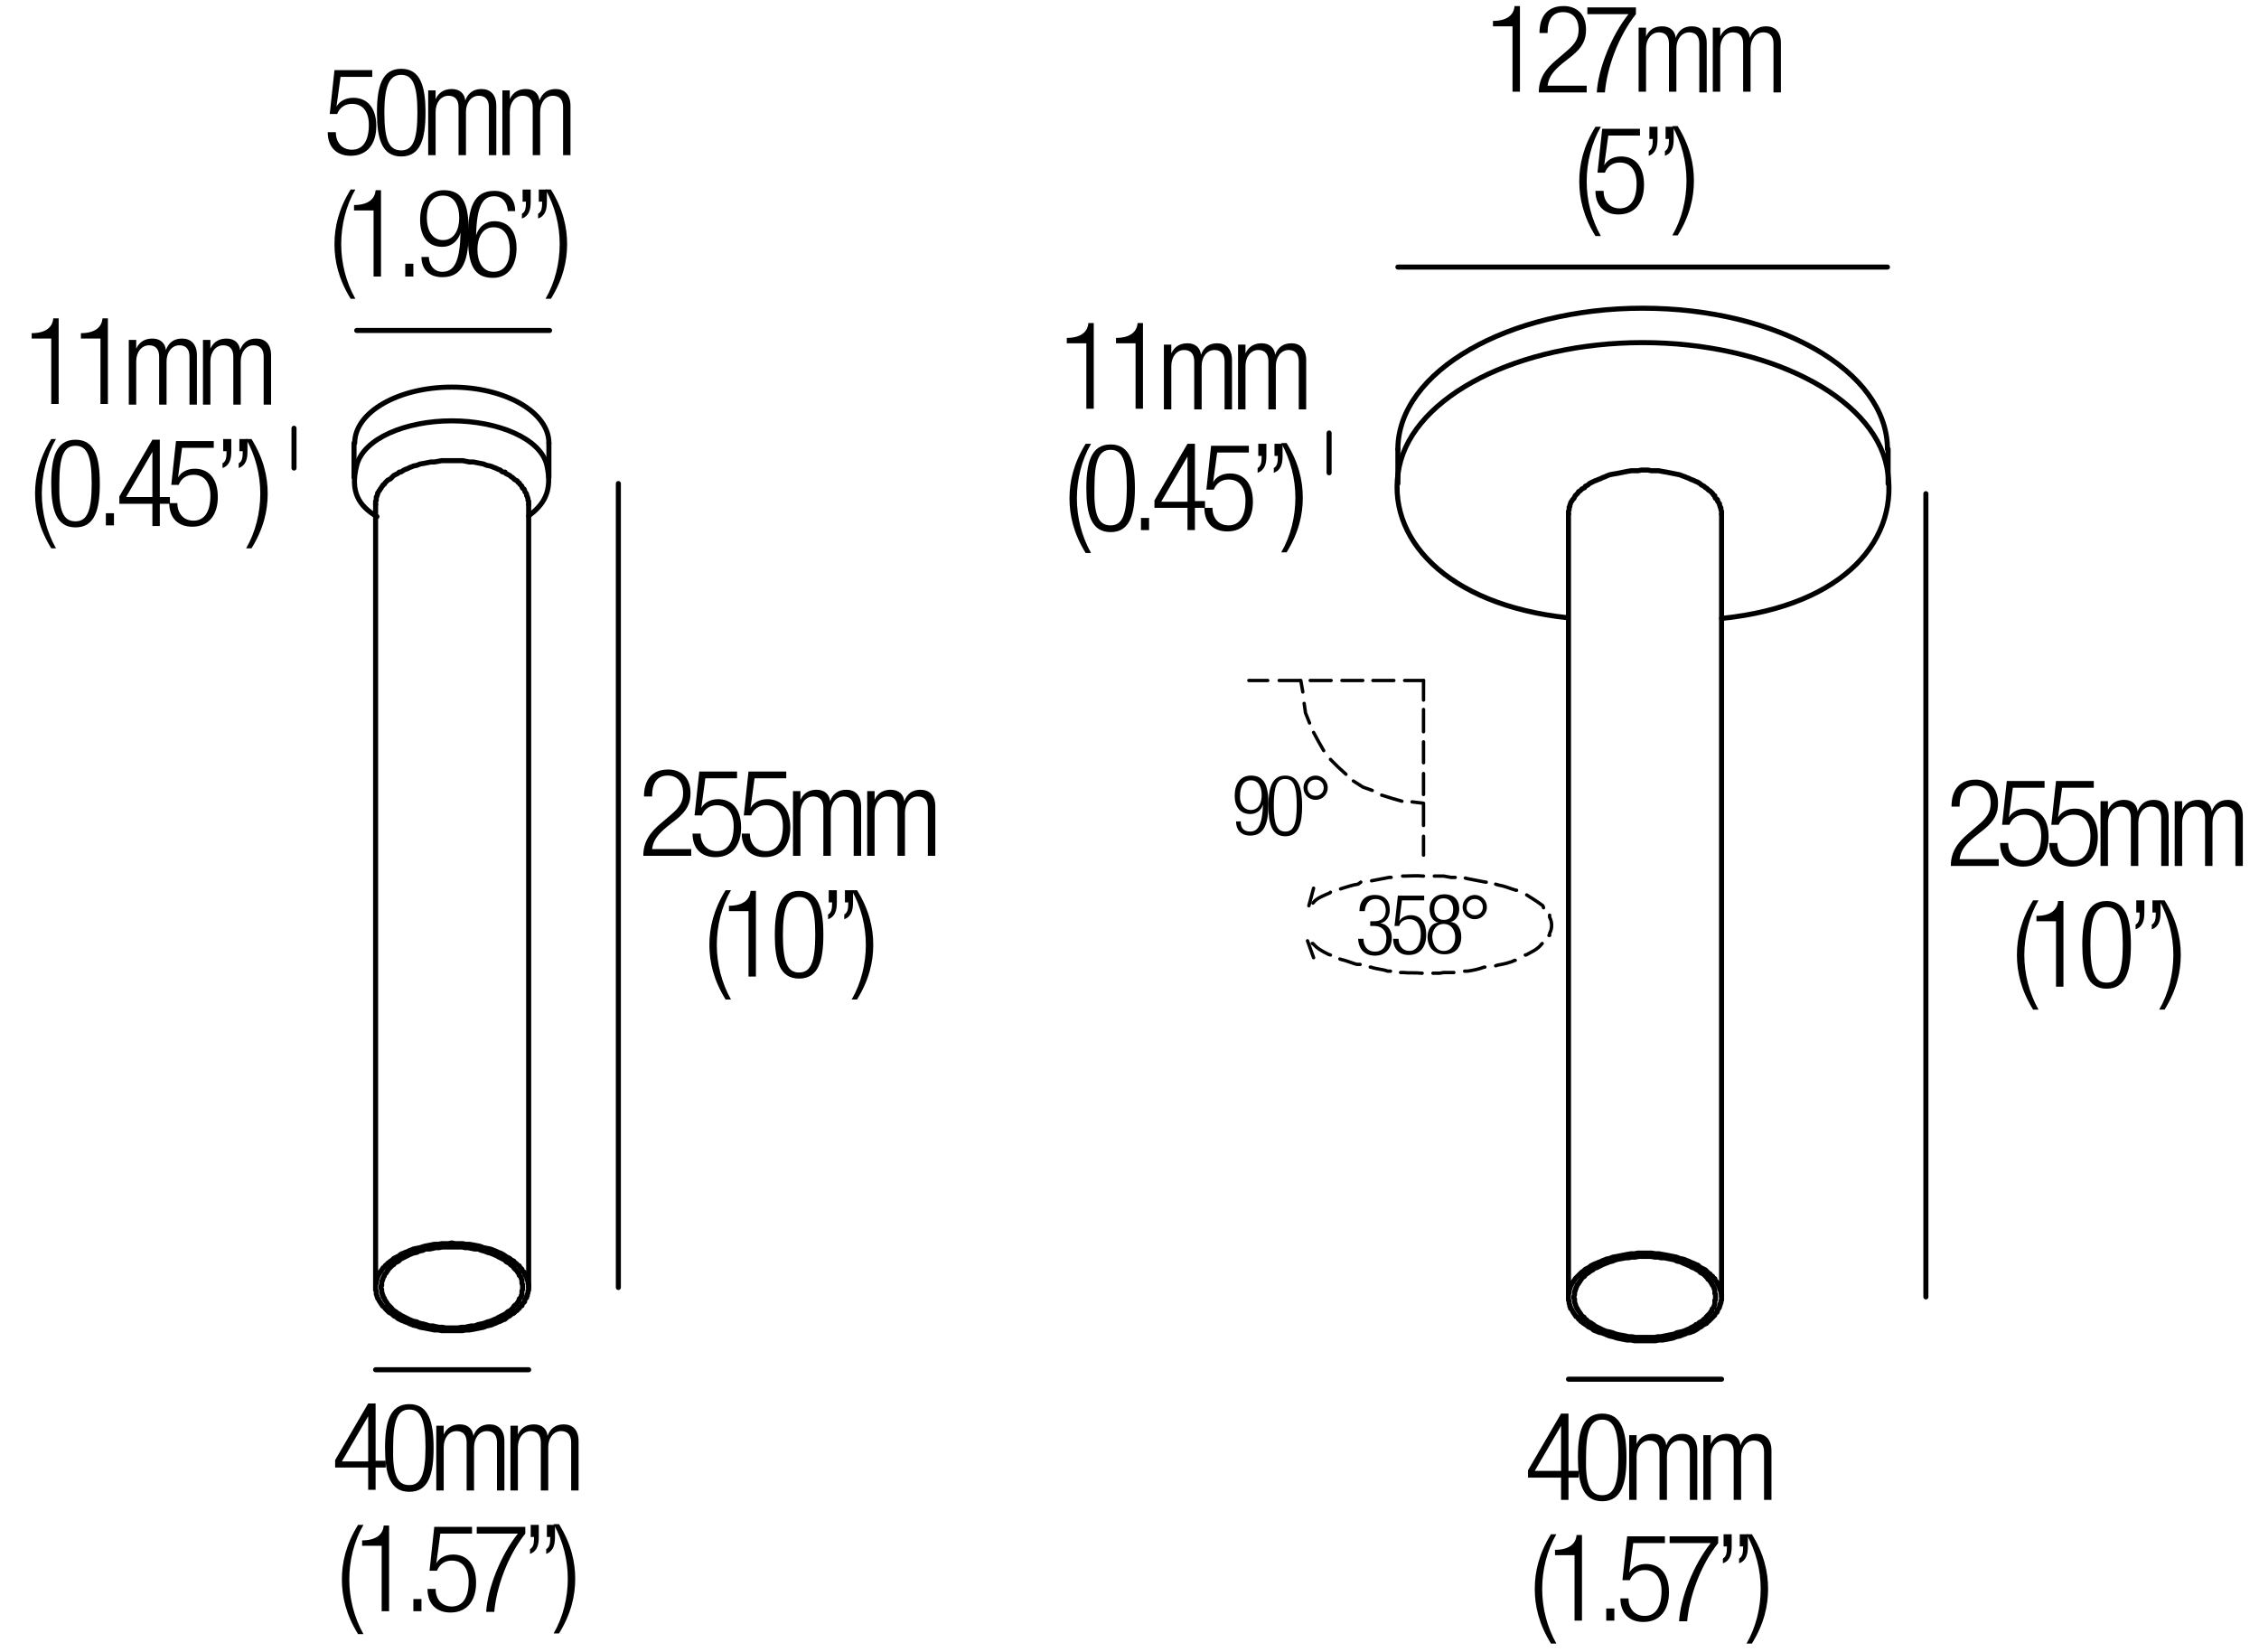 <?xml version="1.0" encoding="utf-8"?>
<!-- Generator: Adobe Illustrator 18.0.0, SVG Export Plug-In . SVG Version: 6.00 Build 0)  -->
<!DOCTYPE svg PUBLIC "-//W3C//DTD SVG 1.1//EN" "http://www.w3.org/Graphics/SVG/1.1/DTD/svg11.dtd">
<svg version="1.1" id="Livello_1" xmlns="http://www.w3.org/2000/svg" xmlns:xlink="http://www.w3.org/1999/xlink" x="0px" y="0px"
	 viewBox="0 0 335 245" enable-background="new 0 0 335 245" xml:space="preserve">
<g>
	<rect x="94.7" y="114" fill="none" width="45.3" height="42.6"/>
	<path d="M95.5,118.1c0-2.5,1.2-4,3.6-4c1.7,0,3.3,1,3.3,3.5c0,1.5-0.5,2.6-2.1,3.9l-1.4,1.1c-1.3,1.1-2,1.9-2.2,3.3h5.8v1h-7.1
		c0-2.1,1-3.5,2.7-4.9l1.4-1.2c1.3-1.1,1.8-1.9,1.8-3.2c0-1.7-0.9-2.6-2.3-2.6c-1.5,0-2.3,1-2.3,3.1H95.5z"/>
	<path d="M109.3,114.4v1h-4.7l-0.6,4.4l0,0c0.5-0.9,1.5-1.3,2.5-1.3c2,0,3.4,1.4,3.4,4.2c0,2.6-1.3,4.4-3.8,4.4
		c-2,0-3.4-1.2-3.4-3.5h1.2c0,1.4,0.8,2.6,2.4,2.6s2.5-1.3,2.5-3.7c0-1.8-0.8-3.1-2.5-3.1c-1,0-1.8,0.5-2.2,1.5H103l0.7-6.5H109.3z"
		/>
	<path d="M116.6,114.4v1h-4.7l-0.6,4.4l0,0c0.5-0.9,1.5-1.3,2.5-1.3c2,0,3.4,1.4,3.4,4.2c0,2.6-1.3,4.4-3.8,4.4
		c-2,0-3.4-1.2-3.4-3.5h1.2c0,1.4,0.8,2.6,2.4,2.6s2.5-1.3,2.5-3.7c0-1.8-0.8-3.1-2.5-3.1c-1,0-1.8,0.5-2.2,1.5h-1.1l0.7-6.5H116.6z
		"/>
	<path d="M117.7,117.3h1v1.3h0c0.5-1.1,1.4-1.5,2.4-1.5c1.2,0,1.9,0.7,2,1.7h0c0.4-1.1,1.2-1.7,2.4-1.7c1.3,0,2.2,0.8,2.2,2.5v7.3
		h-1.1v-7.1c0-1.1-0.5-1.7-1.5-1.7c-1.1,0-1.9,1-1.9,2.4v6.4h-1.1v-7.1c0-1.1-0.5-1.7-1.5-1.7c-1.1,0-1.9,1-1.9,2.4v6.4h-1.1V117.3z
		"/>
	<path d="M128.7,117.3h1v1.3h0c0.5-1.1,1.4-1.5,2.4-1.5c1.2,0,1.9,0.7,2,1.7h0c0.4-1.1,1.2-1.7,2.4-1.7c1.3,0,2.2,0.8,2.2,2.5v7.3
		h-1.1v-7.1c0-1.1-0.5-1.7-1.5-1.7c-1.1,0-1.9,1-1.9,2.4v6.4h-1.1v-7.1c0-1.1-0.5-1.7-1.5-1.7c-1.1,0-1.9,1-1.9,2.4v6.4h-1.1V117.3z
		"/>
	<path d="M108.4,132c-1.4,2.4-2.1,5.3-2.1,8.1s0.7,5.6,2.1,8.1h-0.8c-1.8-2.9-2.4-5.6-2.4-8.1s0.6-5.2,2.4-8.1H108.4z"/>
	<path d="M111,135.1h-2.9v-0.8c2.1,0,3.1-0.9,3.2-2.2h0.8v12.7H111V135.1z"/>
	<path d="M118.5,132.1c2.9,0,3.6,2.7,3.6,6.5c0,3.8-0.7,6.5-3.6,6.5s-3.6-2.7-3.6-6.5C114.9,134.9,115.6,132.1,118.5,132.1z
		 M118.5,144.2c1.7,0,2.4-1.5,2.4-5.6c0-4.1-0.7-5.6-2.4-5.6s-2.4,1.5-2.4,5.6C116.1,142.7,116.8,144.2,118.5,144.2z"/>
	<path d="M122.9,132h1.2v1.8c0,1.1-0.2,2.1-1.3,2.5v-0.7c0.5-0.3,0.6-0.8,0.6-1.8h-0.5V132z M125.3,132h1.2v1.8
		c0,1.1-0.2,2.1-1.3,2.5v-0.7c0.5-0.3,0.6-0.8,0.6-1.8h-0.5V132z"/>
	<path d="M126.3,148.2c1.4-2.4,2.1-5.3,2.1-8.1s-0.7-5.6-2.1-8.1h0.8c1.8,2.9,2.4,5.6,2.4,8.1s-0.6,5.2-2.4,8.1H126.3z"/>
</g>
<path fill="none" stroke="#000000" stroke-width="0.75" stroke-linecap="round" stroke-linejoin="round" stroke-miterlimit="10" d="
	M212.8,81.6"/>
<line fill="none" stroke="#000000" stroke-width="0.75" stroke-linecap="round" stroke-linejoin="round" stroke-miterlimit="10" x1="81.4" y1="70.8" x2="81.4" y2="65.7"/>
<line fill="none" stroke="#000000" stroke-width="0.75" stroke-linecap="round" stroke-linejoin="round" stroke-miterlimit="10" x1="52.5" y1="70.8" x2="52.5" y2="65.7"/>
<path fill="none" stroke="#000000" stroke-width="0.75" stroke-linecap="round" stroke-linejoin="round" stroke-miterlimit="10" d="
	M78.4,76.5c2.1-1.6,3.6-3.5,2.7-7.5c-0.9-4-7.3-6.6-14.1-6.6c-6.8,0-13.1,2.6-14.1,6.6c-1,3.9,0.3,6,3,7.6"/>
<path fill="none" stroke="#000000" stroke-width="0.75" stroke-linecap="round" stroke-linejoin="round" stroke-miterlimit="10" d="
	M81.4,65.7c0-4.6-6.5-8.3-14.4-8.3s-14.4,3.7-14.4,8.3"/>
<line fill="none" stroke="#000000" stroke-width="0.75" stroke-linecap="round" stroke-linejoin="round" stroke-miterlimit="10" x1="81.5" y1="49" x2="52.9" y2="49"/>
<line fill="none" stroke="#000000" stroke-width="0.75" stroke-linecap="round" stroke-linejoin="round" stroke-miterlimit="10" x1="43.6" y1="63.5" x2="43.6" y2="69.4"/>
<path fill="none" stroke="#000000" stroke-width="0.75" stroke-linecap="round" stroke-linejoin="round" stroke-miterlimit="10" d="
	M279.9,66.6c0-11.6-16.3-20.9-36.3-20.9s-36.3,9.4-36.3,20.9"/>
<line fill="none" stroke="#000000" stroke-width="0.75" stroke-linecap="round" stroke-linejoin="round" stroke-miterlimit="10" x1="279.9" y1="39.6" x2="207.3" y2="39.6"/>
<line fill="none" stroke="#000000" stroke-width="0.75" stroke-linecap="round" stroke-linejoin="round" stroke-miterlimit="10" x1="280" y1="71.7" x2="280" y2="66.6"/>
<line fill="none" stroke="#000000" stroke-width="0.75" stroke-linecap="round" stroke-linejoin="round" stroke-miterlimit="10" x1="207.3" y1="71.7" x2="207.3" y2="66.6"/>
<path fill="none" stroke="#000000" stroke-width="0.75" stroke-linecap="round" stroke-linejoin="round" stroke-miterlimit="10" d="
	M255.3,91.7c18.5-1.9,26.6-12,24.5-22.5S262,50.8,243.6,50.8s-33.9,7.9-36.1,18.4c-2.2,10.5,7,20.5,25,22.4"/>
<g>
	<rect x="45.5" y="10.1" fill="none" width="42.7" height="38.7"/>
	<path d="M55.2,10.4v1h-4.7l-0.6,4.4l0,0c0.5-0.9,1.5-1.3,2.5-1.3c2,0,3.4,1.4,3.4,4.2c0,2.6-1.3,4.4-3.8,4.4c-2,0-3.4-1.2-3.4-3.5
		h1.2c0,1.4,0.8,2.6,2.4,2.6s2.5-1.3,2.5-3.7c0-1.8-0.8-3.1-2.5-3.1c-1,0-1.8,0.5-2.2,1.5h-1.1l0.7-6.5H55.2z"/>
	<path d="M59.5,10.2c2.9,0,3.6,2.7,3.6,6.5c0,3.8-0.7,6.5-3.6,6.5s-3.6-2.7-3.6-6.5C55.9,12.9,56.6,10.2,59.5,10.2z M59.5,22.3
		c1.7,0,2.4-1.5,2.4-5.6c0-4.1-0.7-5.6-2.4-5.6S57,12.6,57,16.7C57,20.8,57.7,22.3,59.5,22.3z"/>
	<path d="M63.6,13.4h1v1.3h0c0.5-1.1,1.4-1.5,2.4-1.5c1.2,0,1.9,0.7,2,1.7h0c0.4-1.1,1.2-1.7,2.4-1.7c1.3,0,2.2,0.8,2.2,2.5V23h-1.1
		v-7.1c0-1.1-0.5-1.7-1.5-1.7c-1.1,0-1.9,1-1.9,2.4V23h-1.1v-7.1c0-1.1-0.5-1.7-1.5-1.7c-1.1,0-1.9,1-1.9,2.4V23h-1.1V13.4z"/>
	<path d="M74.6,13.4h1v1.3h0c0.5-1.1,1.4-1.5,2.4-1.5c1.2,0,1.9,0.7,2,1.7h0c0.4-1.1,1.2-1.7,2.4-1.7c1.3,0,2.2,0.8,2.2,2.5V23h-1.1
		v-7.1c0-1.1-0.5-1.7-1.5-1.7c-1.1,0-1.9,1-1.9,2.4V23h-1.1v-7.1c0-1.1-0.5-1.7-1.5-1.7c-1.1,0-1.9,1-1.9,2.4V23h-1.1V13.4z"/>
	<path d="M52.7,28.1c-1.4,2.4-2.1,5.3-2.1,8.1s0.7,5.6,2.1,8.1H52c-1.8-2.9-2.4-5.6-2.4-8.1s0.6-5.2,2.4-8.1H52.7z"/>
	<path d="M55.4,31.2h-2.9v-0.8c2.1,0,3.1-0.9,3.2-2.2h0.8V41h-1.1V31.2z"/>
	<path d="M60.1,39.1h1.2V41h-1.2V39.1z"/>
	<path d="M63.6,38.2c0.1,1.2,0.8,2.1,2,2.1c1.8,0,2.6-1.6,2.7-5.8l0,0c-0.4,1.3-1.4,2.1-2.7,2.1c-2.2,0-3.3-1.6-3.3-4
		c0-2.4,1.1-4.4,3.5-4.4c2.9,0,3.7,2.1,3.7,6.1c0,4.2-0.8,6.8-3.9,6.8c-2,0-3.1-1.2-3.1-3H63.6z M65.7,35.6c1.7,0,2.4-1.6,2.4-3.3
		c0-1.6-0.6-3.3-2.4-3.3c-1.8,0-2.4,1.6-2.4,3.3C63.3,34,64,35.6,65.7,35.6z"/>
	<path d="M75.3,31.2c-0.1-1.2-0.8-2.1-2-2.1c-1.8,0-2.6,1.6-2.7,5.8l0,0c0.4-1.3,1.4-2.1,2.7-2.1c2.2,0,3.3,1.6,3.3,4
		c0,2.4-1.1,4.4-3.5,4.4c-2.9,0-3.7-2.1-3.7-6.1c0-4.2,0.8-6.8,3.9-6.8c2,0,3.1,1.2,3.1,3H75.3z M73.2,40.3c1.8,0,2.4-1.6,2.4-3.3
		s-0.6-3.3-2.4-3.3c-1.7,0-2.4,1.6-2.4,3.3S71.5,40.3,73.2,40.3z"/>
	<path d="M77.5,28.1h1.2v1.8c0,1.1-0.2,2.1-1.3,2.5v-0.7c0.5-0.3,0.6-0.8,0.6-1.8h-0.5V28.1z M79.9,28.1h1.2v1.8
		c0,1.1-0.2,2.1-1.3,2.5v-0.7c0.5-0.3,0.6-0.8,0.6-1.8h-0.5V28.1z"/>
	<path d="M80.9,44.3c1.4-2.4,2.1-5.3,2.1-8.1s-0.7-5.6-2.1-8.1h0.8c1.8,2.9,2.4,5.6,2.4,8.1s-0.6,5.2-2.4,8.1H80.9z"/>
</g>
<g>
	<rect x="1.1" y="47.1" fill="none" width="42.7" height="38.7"/>
	<path d="M7.6,50.2H4.7v-0.8c2.1,0,3.1-0.9,3.2-2.2h0.8v12.7H7.6V50.2z"/>
	<path d="M14.9,50.2H12v-0.8c2.1,0,3.1-0.9,3.2-2.2H16v12.7h-1.1V50.2z"/>
	<path d="M19.2,50.4h1v1.3h0c0.5-1.1,1.4-1.5,2.4-1.5c1.2,0,1.9,0.7,2,1.7h0c0.4-1.1,1.2-1.7,2.4-1.7c1.3,0,2.2,0.8,2.2,2.5v7.3
		h-1.1v-7.1c0-1.1-0.5-1.7-1.5-1.7c-1.1,0-1.9,1-1.9,2.4v6.4h-1.1v-7.1c0-1.1-0.5-1.7-1.5-1.7c-1.1,0-1.9,1-1.9,2.4v6.4h-1.1V50.4z"
		/>
	<path d="M30.2,50.4h1v1.3h0c0.5-1.1,1.4-1.5,2.4-1.5c1.2,0,1.9,0.7,2,1.7h0c0.4-1.1,1.2-1.7,2.4-1.7c1.3,0,2.2,0.8,2.2,2.5v7.3
		h-1.1v-7.1c0-1.1-0.5-1.7-1.5-1.7c-1.1,0-1.9,1-1.9,2.4v6.4h-1.1v-7.1c0-1.1-0.5-1.7-1.5-1.7c-1.1,0-1.9,1-1.9,2.4v6.4h-1.1V50.4z"
		/>
	<path d="M8.3,65.1c-1.4,2.4-2.1,5.3-2.1,8.1s0.7,5.6,2.1,8.1H7.6c-1.8-2.9-2.4-5.6-2.4-8.1s0.6-5.2,2.4-8.1H8.3z"/>
	<path d="M11.2,65.2c2.9,0,3.6,2.7,3.6,6.5c0,3.8-0.7,6.5-3.6,6.5s-3.6-2.7-3.6-6.5C7.6,67.9,8.3,65.2,11.2,65.2z M11.2,77.3
		c1.7,0,2.4-1.5,2.4-5.6c0-4.1-0.7-5.6-2.4-5.6s-2.4,1.5-2.4,5.6C8.7,75.8,9.4,77.3,11.2,77.3z"/>
	<path d="M15.7,76.1h1.2v1.8h-1.2V76.1z"/>
	<path d="M22.6,74.7h-4.9v-1.1l4.9-8.4h1.1v8.5h1.5v1h-1.5v3.3h-1.1V74.7z M22.6,73.7V67h0l-3.9,6.7H22.6z"/>
	<path d="M31.7,65.4v1H27l-0.6,4.4l0,0c0.5-0.9,1.5-1.3,2.5-1.3c2,0,3.4,1.4,3.4,4.2c0,2.6-1.3,4.4-3.8,4.4c-2,0-3.4-1.2-3.4-3.5
		h1.2c0,1.4,0.8,2.6,2.4,2.6s2.5-1.3,2.5-3.7c0-1.8-0.8-3.1-2.5-3.1c-1,0-1.8,0.5-2.2,1.5h-1.1l0.7-6.5H31.7z"/>
	<path d="M33.1,65.1h1.2v1.8c0,1.1-0.2,2.1-1.3,2.5v-0.7c0.5-0.3,0.6-0.8,0.6-1.8h-0.5V65.1z M35.5,65.1h1.2v1.8
		c0,1.1-0.2,2.1-1.3,2.5v-0.7c0.5-0.3,0.6-0.8,0.6-1.8h-0.5V65.1z"/>
	<path d="M36.5,81.3c1.4-2.4,2.1-5.3,2.1-8.1s-0.7-5.6-2.1-8.1h0.8c1.8,2.9,2.4,5.6,2.4,8.1s-0.6,5.2-2.4,8.1H36.5z"/>
</g>
<line fill="none" stroke="#000000" stroke-width="0.75" stroke-linecap="round" stroke-linejoin="round" stroke-miterlimit="10" x1="197.1" y1="64.2" x2="197.1" y2="70.1"/>
<g>
	<rect x="219" y="0.8" fill="none" width="47.4" height="38.8"/>
	<path d="M224.3,3.9h-2.9V3.1c2.1,0,3.1-0.9,3.2-2.2h0.8v12.7h-1.1V3.9z"/>
	<path d="M228.3,4.9c0-2.5,1.2-4,3.6-4c1.7,0,3.3,1,3.3,3.5c0,1.5-0.5,2.6-2.1,3.9l-1.4,1.1c-1.3,1.1-2,1.9-2.2,3.3h5.8v1h-7.1
		c0-2.1,1-3.5,2.7-4.9l1.4-1.2c1.3-1.1,1.8-1.9,1.8-3.2c0-1.7-0.9-2.6-2.3-2.6c-1.5,0-2.3,1-2.3,3.1H228.3z"/>
	<path d="M235.4,1.1h7.2v1c-2.7,3.4-4.3,8.1-4.6,11.6h-1.2c0.2-3.5,2.2-8.5,4.7-11.6h-6.1V1.1z"/>
	<path d="M243.1,4.1h1v1.3h0c0.5-1.1,1.4-1.5,2.4-1.5c1.2,0,1.9,0.7,2,1.7h0c0.4-1.1,1.2-1.7,2.4-1.7c1.3,0,2.2,0.8,2.2,2.5v7.3
		h-1.1V6.5c0-1.1-0.5-1.7-1.5-1.7c-1.1,0-1.9,1-1.9,2.4v6.4h-1.1V6.5c0-1.1-0.5-1.7-1.5-1.7c-1.1,0-1.9,1-1.9,2.4v6.4h-1.1V4.1z"/>
	<path d="M254.1,4.1h1v1.3h0c0.5-1.1,1.4-1.5,2.4-1.5c1.2,0,1.9,0.7,2,1.7h0c0.4-1.1,1.2-1.7,2.4-1.7c1.3,0,2.2,0.8,2.2,2.5v7.3
		h-1.1V6.5c0-1.1-0.5-1.7-1.5-1.7c-1.1,0-1.9,1-1.9,2.4v6.4h-1.1V6.5c0-1.1-0.5-1.7-1.5-1.7c-1.1,0-1.9,1-1.9,2.4v6.4h-1.1V4.1z"/>
	<path d="M237.4,18.8c-1.4,2.4-2.1,5.3-2.1,8.1s0.7,5.6,2.1,8.1h-0.8c-1.8-2.9-2.4-5.6-2.4-8.1s0.6-5.2,2.4-8.1H237.4z"/>
	<path d="M243.2,19.1v1h-4.7l-0.6,4.4l0,0c0.5-0.9,1.5-1.3,2.5-1.3c2,0,3.4,1.4,3.4,4.2c0,2.6-1.3,4.4-3.8,4.4c-2,0-3.4-1.2-3.4-3.5
		h1.2c0,1.4,0.8,2.6,2.4,2.6s2.5-1.3,2.5-3.7c0-1.8-0.8-3.1-2.5-3.1c-1,0-1.8,0.5-2.2,1.5h-1.1l0.7-6.5H243.2z"/>
	<path d="M244.6,18.8h1.2v1.8c0,1.1-0.2,2.1-1.3,2.5v-0.7c0.5-0.3,0.6-0.8,0.6-1.8h-0.5V18.8z M247,18.8h1.2v1.8
		c0,1.1-0.2,2.1-1.3,2.5v-0.7c0.5-0.3,0.6-0.8,0.6-1.8H247V18.8z"/>
	<path d="M248,34.9c1.4-2.4,2.1-5.3,2.1-8.1s-0.7-5.6-2.1-8.1h0.8c1.8,2.9,2.4,5.6,2.4,8.1s-0.6,5.2-2.4,8.1H248z"/>
</g>
<g>
	<rect x="154.6" y="47.8" fill="none" width="42.7" height="38.7"/>
	<path d="M161.1,50.9h-2.9v-0.8c2.1,0,3.1-0.9,3.2-2.2h0.8v12.7h-1.1V50.9z"/>
	<path d="M168.4,50.9h-2.9v-0.8c2.1,0,3.1-0.9,3.2-2.2h0.8v12.7h-1.1V50.9z"/>
	<path d="M172.7,51.1h1v1.3h0c0.5-1.1,1.4-1.5,2.4-1.5c1.2,0,1.9,0.7,2,1.7h0c0.4-1.1,1.2-1.7,2.4-1.7c1.3,0,2.2,0.8,2.2,2.5v7.3
		h-1.1v-7.1c0-1.1-0.5-1.7-1.5-1.7c-1.1,0-1.9,1-1.9,2.4v6.4h-1.1v-7.1c0-1.1-0.5-1.7-1.5-1.7c-1.1,0-1.9,1-1.9,2.4v6.4h-1.1V51.1z"
		/>
	<path d="M183.7,51.1h1v1.3h0c0.5-1.1,1.4-1.5,2.4-1.5c1.2,0,1.9,0.7,2,1.7h0c0.4-1.1,1.2-1.7,2.4-1.7c1.3,0,2.2,0.8,2.2,2.5v7.3
		h-1.1v-7.1c0-1.1-0.5-1.7-1.5-1.7c-1.1,0-1.9,1-1.9,2.4v6.4h-1.1v-7.1c0-1.1-0.5-1.7-1.5-1.7c-1.1,0-1.9,1-1.9,2.4v6.4h-1.1V51.1z"
		/>
	<path d="M161.8,65.8c-1.4,2.4-2.1,5.3-2.1,8.1s0.7,5.6,2.1,8.1h-0.8c-1.8-2.9-2.4-5.6-2.4-8.1s0.6-5.2,2.4-8.1H161.8z"/>
	<path d="M164.7,65.9c2.9,0,3.6,2.7,3.6,6.5c0,3.8-0.7,6.5-3.6,6.5s-3.6-2.7-3.6-6.5C161.1,68.6,161.8,65.9,164.7,65.9z M164.7,77.9
		c1.7,0,2.4-1.5,2.4-5.6c0-4.1-0.7-5.6-2.4-5.6s-2.4,1.5-2.4,5.6C162.2,76.4,162.9,77.9,164.7,77.9z"/>
	<path d="M169.2,76.8h1.2v1.8h-1.2V76.8z"/>
	<path d="M176.1,75.3h-4.9v-1.1l4.9-8.4h1.1v8.5h1.5v1h-1.5v3.3h-1.1V75.3z M176.1,74.4v-6.7h0l-3.9,6.7H176.1z"/>
	<path d="M185.2,66.1v1h-4.7l-0.6,4.4l0,0c0.5-0.9,1.5-1.3,2.5-1.3c2,0,3.4,1.4,3.4,4.2c0,2.6-1.3,4.4-3.8,4.4c-2,0-3.4-1.2-3.4-3.5
		h1.2c0,1.4,0.8,2.6,2.4,2.6s2.5-1.3,2.5-3.7c0-1.8-0.8-3.1-2.5-3.1c-1,0-1.8,0.5-2.2,1.5h-1.1l0.7-6.5H185.2z"/>
	<path d="M186.6,65.8h1.2v1.8c0,1.1-0.2,2.1-1.3,2.5v-0.7c0.5-0.3,0.6-0.8,0.6-1.8h-0.5V65.8z M189,65.8h1.2v1.8
		c0,1.1-0.2,2.1-1.3,2.5v-0.7c0.5-0.3,0.6-0.8,0.6-1.8H189V65.8z"/>
	<path d="M190,81.9c1.4-2.4,2.1-5.3,2.1-8.1s-0.7-5.6-2.1-8.1h0.8c1.8,2.9,2.4,5.6,2.4,8.1s-0.6,5.2-2.4,8.1H190z"/>
</g>
<g>
	
		<line fill="none" stroke="#000000" stroke-width="0.5" stroke-linecap="round" stroke-linejoin="round" stroke-miterlimit="10" x1="211.1" y1="103.8" x2="211.1" y2="100.9"/>
	
		<line fill="none" stroke="#000000" stroke-width="0.5" stroke-linecap="round" stroke-linejoin="round" stroke-miterlimit="10" x1="211.1" y1="108.5" x2="211.1" y2="105.2"/>
	
		<line fill="none" stroke="#000000" stroke-width="0.5" stroke-linecap="round" stroke-linejoin="round" stroke-miterlimit="10" x1="211.1" y1="113.1" x2="211.1" y2="110"/>
	
		<line fill="none" stroke="#000000" stroke-width="0.5" stroke-linecap="round" stroke-linejoin="round" stroke-miterlimit="10" x1="211.1" y1="117.8" x2="211.1" y2="114.7"/>
	
		<line fill="none" stroke="#000000" stroke-width="0.5" stroke-linecap="round" stroke-linejoin="round" stroke-miterlimit="10" x1="211.1" y1="122.4" x2="211.1" y2="119.3"/>
	
		<line fill="none" stroke="#000000" stroke-width="0.5" stroke-linecap="round" stroke-linejoin="round" stroke-miterlimit="10" x1="211.1" y1="126.8" x2="211.1" y2="124"/>
	
		<line fill="none" stroke="#000000" stroke-width="0.5" stroke-linecap="round" stroke-linejoin="round" stroke-miterlimit="10" x1="188" y1="100.9" x2="185.2" y2="100.9"/>
	
		<line fill="none" stroke="#000000" stroke-width="0.5" stroke-linecap="round" stroke-linejoin="round" stroke-miterlimit="10" x1="192.8" y1="100.9" x2="189.7" y2="100.9"/>
	
		<line fill="none" stroke="#000000" stroke-width="0.5" stroke-linecap="round" stroke-linejoin="round" stroke-miterlimit="10" x1="197.4" y1="100.9" x2="194.3" y2="100.9"/>
	
		<line fill="none" stroke="#000000" stroke-width="0.5" stroke-linecap="round" stroke-linejoin="round" stroke-miterlimit="10" x1="202.1" y1="100.9" x2="199" y2="100.9"/>
	
		<line fill="none" stroke="#000000" stroke-width="0.5" stroke-linecap="round" stroke-linejoin="round" stroke-miterlimit="10" x1="206.7" y1="100.9" x2="203.6" y2="100.9"/>
	
		<line fill="none" stroke="#000000" stroke-width="0.5" stroke-linecap="round" stroke-linejoin="round" stroke-miterlimit="10" x1="211.1" y1="100.9" x2="208.3" y2="100.9"/>
	
		<line fill="none" stroke="#000000" stroke-width="0.5" stroke-linecap="round" stroke-linejoin="round" stroke-miterlimit="10" x1="194.1" y1="134.3" x2="194.8" y2="131.7"/>
	<path fill="none" stroke="#000000" stroke-width="0.5" stroke-linecap="round" stroke-linejoin="round" stroke-miterlimit="10" d="
		M197.3,132.3l-0.1,0.1c-0.7,0.3-2,0.8-2.4,1.4l-0.1,0.1"/>
	<path fill="none" stroke="#000000" stroke-width="0.5" stroke-linecap="round" stroke-linejoin="round" stroke-miterlimit="10" d="
		M201.8,130.8l-0.4,0.3c-0.8,0.1-1.6,0.4-2.3,0.6l-0.3,0.1"/>
	
		<polyline fill="none" stroke="#000000" stroke-width="0.5" stroke-linecap="round" stroke-linejoin="round" stroke-miterlimit="10" points="
		206.3,130.1 206,130.1 203.4,130.6 	"/>
	<path fill="none" stroke="#000000" stroke-width="0.5" stroke-linecap="round" stroke-linejoin="round" stroke-miterlimit="10" d="
		M211.1,129.9H211c-1-0.1-1.8,0-2.7,0H208"/>
	
		<polyline fill="none" stroke="#000000" stroke-width="0.5" stroke-linecap="round" stroke-linejoin="round" stroke-miterlimit="10" points="
		215.8,130.1 215.2,130.1 214.1,129.9 213.7,129.9 213.1,129.9 212.7,129.9 	"/>
	
		<polyline fill="none" stroke="#000000" stroke-width="0.5" stroke-linecap="round" stroke-linejoin="round" stroke-miterlimit="10" points="
		220.4,130.8 220.3,130.8 217.7,130.3 217.3,130.2 	"/>
	<path fill="none" stroke="#000000" stroke-width="0.5" stroke-linecap="round" stroke-linejoin="round" stroke-miterlimit="10" d="
		M224.9,132h-0.1c-1-0.3-1.6-0.6-2.7-0.8l-0.3-0.1"/>
	<path fill="none" stroke="#000000" stroke-width="0.5" stroke-linecap="round" stroke-linejoin="round" stroke-miterlimit="10" d="
		M228.9,134.6l-0.1-0.3c-0.8-0.6-1.6-1.1-2.4-1.6"/>
	<path fill="none" stroke="#000000" stroke-width="0.5" stroke-linecap="round" stroke-linejoin="round" stroke-miterlimit="10" d="
		M229.7,138.7h0.1v-0.3c0.4-0.7,0.4-1.7,0-2.4v-0.3"/>
	<path fill="none" stroke="#000000" stroke-width="0.5" stroke-linecap="round" stroke-linejoin="round" stroke-miterlimit="10" d="
		M226.2,141.6h0.1c0.7-0.4,1.7-0.8,2.3-1.6l0.1-0.1"/>
	<path fill="none" stroke="#000000" stroke-width="0.5" stroke-linecap="round" stroke-linejoin="round" stroke-miterlimit="10" d="
		M221.8,143.2l0.3-0.1c0.7-0.1,2-0.4,2.5-0.7h0.1"/>
	<path fill="none" stroke="#000000" stroke-width="0.5" stroke-linecap="round" stroke-linejoin="round" stroke-miterlimit="10" d="
		M217.2,144h0.4c0.8-0.1,1.7-0.3,2.5-0.6h0.1"/>
	
		<polyline fill="none" stroke="#000000" stroke-width="0.5" stroke-linecap="round" stroke-linejoin="round" stroke-miterlimit="10" points="
		212.5,144.3 213.5,144.3 214.1,144.2 215.1,144.2 215.5,144.2 215.6,144.2 	"/>
	<path fill="none" stroke="#000000" stroke-width="0.5" stroke-linecap="round" stroke-linejoin="round" stroke-miterlimit="10" d="
		M207.7,144.2h0.4c0.8,0.1,1.8,0,2.7,0.1h0.1"/>
	<path fill="none" stroke="#000000" stroke-width="0.5" stroke-linecap="round" stroke-linejoin="round" stroke-miterlimit="10" d="
		M203.2,143.4h0.1c0.8,0.3,1.7,0.3,2.5,0.6h0.4"/>
	<path fill="none" stroke="#000000" stroke-width="0.5" stroke-linecap="round" stroke-linejoin="round" stroke-miterlimit="10" d="
		M198.7,142.2l0.3,0.1c0.6,0.1,1.7,0.6,2.3,0.7h0.4"/>
	<path fill="none" stroke="#000000" stroke-width="0.5" stroke-linecap="round" stroke-linejoin="round" stroke-miterlimit="10" d="
		M194.6,139.9h0.1c0.7,0.8,1.3,1.1,2.3,1.6l0.3,0.1"/>
	
		<line fill="none" stroke="#000000" stroke-width="0.5" stroke-linecap="round" stroke-linejoin="round" stroke-miterlimit="10" x1="194.8" y1="142" x2="193.9" y2="139.5"/>
	
		<line fill="none" stroke="#000000" stroke-width="0.5" stroke-linecap="round" stroke-linejoin="round" stroke-miterlimit="10" x1="209.4" y1="118.9" x2="211.1" y2="119.1"/>
	
		<polyline fill="none" stroke="#000000" stroke-width="0.5" stroke-linecap="round" stroke-linejoin="round" stroke-miterlimit="10" points="
		204.9,117.9 206.5,118.4 207.9,118.8 	"/>
	
		<polyline fill="none" stroke="#000000" stroke-width="0.5" stroke-linecap="round" stroke-linejoin="round" stroke-miterlimit="10" points="
		200.7,115.8 202.1,116.7 203.5,117.2 	"/>
	
		<polyline fill="none" stroke="#000000" stroke-width="0.5" stroke-linecap="round" stroke-linejoin="round" stroke-miterlimit="10" points="
		197.3,112.6 198.4,113.7 199.6,114.8 	"/>
	
		<polyline fill="none" stroke="#000000" stroke-width="0.5" stroke-linecap="round" stroke-linejoin="round" stroke-miterlimit="10" points="
		194.8,108.6 195.5,109.9 196.3,111.3 	"/>
	
		<polyline fill="none" stroke="#000000" stroke-width="0.5" stroke-linecap="round" stroke-linejoin="round" stroke-miterlimit="10" points="
		193.4,104.3 193.6,105.7 194.2,107.2 	"/>
	
		<line fill="none" stroke="#000000" stroke-width="0.5" stroke-linecap="round" stroke-linejoin="round" stroke-miterlimit="10" x1="192.9" y1="100.9" x2="193.2" y2="102.6"/>
	<g>
		<rect x="201.1" y="132.6" fill="none" width="32.7" height="25.3"/>
		<path d="M203.4,136.6h0.4c1.1,0,1.7-0.6,1.7-1.6c0-1-0.5-1.7-1.5-1.7c-0.9,0-1.5,0.6-1.6,1.8h-0.8c0-1.5,0.8-2.4,2.3-2.4
			c1.4,0,2.2,0.8,2.2,2.2c0,1-0.5,1.8-1.4,2v0c1,0.1,1.7,1,1.7,2.1c0,1.6-0.9,2.7-2.5,2.7c-1.5,0-2.4-0.9-2.5-2.5h0.8
			c0,1,0.5,1.9,1.7,1.9c0.9,0,1.7-0.5,1.7-2c0-1.1-0.7-1.8-1.8-1.8h-0.6V136.6z"/>
		<path d="M211.2,132.8v0.7h-3.3l-0.4,3.1l0,0c0.3-0.6,1.1-0.9,1.7-0.9c1.4,0,2.3,1,2.3,2.9c0,1.8-0.9,3-2.6,3
			c-1.4,0-2.3-0.9-2.3-2.4h0.8c0,1,0.6,1.8,1.6,1.8s1.7-0.9,1.7-2.5c0-1.2-0.5-2.2-1.7-2.2c-0.7,0-1.3,0.3-1.5,1h-0.7l0.5-4.5H211.2
			z"/>
		<path d="M213.3,136.8L213.3,136.8c-0.9-0.2-1.3-1.1-1.3-2c0-1.4,0.9-2.2,2.2-2.2c1.3,0,2.2,0.7,2.2,2.2c0,0.8-0.4,1.7-1.3,1.9v0
			c1.1,0.1,1.6,1.1,1.6,2.2c0,1.7-1,2.6-2.5,2.6c-1.5,0-2.5-1-2.5-2.6C211.7,137.9,212.2,136.9,213.3,136.8z M214.1,141
			c1.1,0,1.7-0.9,1.7-2c0-1.1-0.6-2-1.7-2c-1.1,0-1.7,0.9-1.7,2C212.5,140.1,213,141,214.1,141z M214.1,136.4c1,0,1.4-0.6,1.4-1.6
			c0-0.9-0.5-1.6-1.4-1.6c-0.9,0-1.4,0.6-1.4,1.6C212.7,135.8,213.2,136.4,214.1,136.4z"/>
		<path d="M218.7,132.7c1,0,1.8,0.8,1.8,1.8s-0.8,1.8-1.8,1.8s-1.8-0.8-1.8-1.8S217.7,132.7,218.7,132.7z M218.7,135.7
			c0.7,0,1.2-0.5,1.2-1.2c0-0.7-0.5-1.2-1.2-1.2c-0.7,0-1.2,0.5-1.2,1.2C217.4,135.1,218,135.7,218.7,135.7z"/>
	</g>
	<g>
		<rect x="182.6" y="114.9" fill="none" width="32.7" height="25.3"/>
		<path d="M184,121.9c0,0.9,0.5,1.4,1.4,1.4c1.2,0,1.8-1.1,1.9-4l0,0c-0.3,0.9-1,1.4-1.9,1.4c-1.5,0-2.3-1.1-2.3-2.7
			c0-1.7,0.8-3,2.4-3c2,0,2.6,1.5,2.6,4.2c0,2.9-0.6,4.7-2.7,4.7c-1.4,0-2.1-0.9-2.1-2.1H184z M185.5,120.1c1.2,0,1.6-1.1,1.6-2.2
			c0-1.1-0.4-2.2-1.6-2.2c-1.2,0-1.6,1.1-1.6,2.2C183.8,119,184.3,120.1,185.5,120.1z"/>
		<path d="M190.6,115c2,0,2.5,1.9,2.5,4.5s-0.5,4.5-2.5,4.5c-2,0-2.5-1.9-2.5-4.5S188.6,115,190.6,115z M190.6,123.3
			c1.2,0,1.7-1,1.7-3.9s-0.5-3.9-1.7-3.9c-1.2,0-1.7,1-1.7,3.9S189.4,123.3,190.6,123.3z"/>
		<path d="M195.1,115c1,0,1.8,0.8,1.8,1.8c0,1-0.8,1.8-1.8,1.8s-1.8-0.8-1.8-1.8C193.3,115.8,194.1,115,195.1,115z M195.1,118
			c0.7,0,1.2-0.5,1.2-1.2c0-0.7-0.5-1.2-1.2-1.2c-0.7,0-1.2,0.5-1.2,1.2C193.9,117.5,194.4,118,195.1,118z"/>
	</g>
</g>
<line fill="none" stroke="#000000" stroke-width="0.75" stroke-linecap="round" stroke-linejoin="round" stroke-miterlimit="10" x1="91.7" y1="71.7" x2="91.7" y2="190.9"/>
<line fill="none" stroke="#000000" stroke-width="0.75" stroke-linecap="round" stroke-linejoin="round" stroke-miterlimit="10" x1="78.4" y1="190.9" x2="78.4" y2="74.8"/>
<polyline fill="none" stroke="#000000" stroke-width="0.75" stroke-linecap="round" stroke-linejoin="round" stroke-miterlimit="10" points="
	55.7,74.8 55.7,190.9 55.7,191 55.7,191.2 55.7,191.3 55.8,191.4 55.8,191.6 55.8,191.7 55.8,191.9 55.9,192.1 55.9,192.2 56,192.4 
	56,192.5 56.1,192.6 56.2,192.8 56.3,193 56.4,193.1 56.5,193.3 56.6,193.4 56.7,193.6 56.8,193.7 57,193.8 57.1,194 57.2,194.1 
	57.4,194.3 57.5,194.4 57.7,194.6 57.9,194.7 58.1,194.8 58.2,194.9 58.4,195.1 58.6,195.2 58.8,195.3 59,195.5 59.2,195.6 
	59.4,195.7 59.6,195.8 59.9,195.9 60.1,196 60.4,196.1 60.6,196.2 60.8,196.3 61.1,196.4 61.3,196.5 61.8,196.6 62.3,196.8 
	62.9,196.9 63.4,197 63.9,197.1 64.4,197.2 65,197.2 65.5,197.3 66,197.3 66.5,197.3 67,197.3 67.5,197.3 68,197.3 68.6,197.3 
	69.1,197.2 69.6,197.2 70.2,197.1 70.7,197 71.2,196.9 71.7,196.8 72.2,196.6 72.7,196.5 73,196.4 73.2,196.3 73.5,196.2 
	73.7,196.1 73.9,196 74.2,195.9 74.4,195.8 74.6,195.7 74.9,195.6 75,195.5 75.2,195.3 75.4,195.2 75.6,195.1 75.8,194.9 76,194.8 
	76.2,194.7 76.3,194.6 76.5,194.4 76.7,194.3 76.8,194.1 77,194 77.1,193.8 77.2,193.7 77.4,193.6 77.4,193.4 77.5,193.3 
	77.7,193.1 77.8,193 77.8,192.8 77.9,192.6 78,192.5 78.1,192.4 78.1,192.2 78.2,192.1 78.2,191.9 78.3,191.7 78.3,191.6 
	78.3,191.4 78.4,191.3 78.4,191.2 78.4,191 78.4,190.9 78.4,190.7 78.4,190.6 78.4,190.4 78.3,190.3 78.3,190.1 78.3,190 
	78.2,189.8 78.2,189.7 78.1,189.5 78.1,189.4 78,189.2 77.9,189.1 77.8,188.9 77.8,188.8 77.7,188.6 77.5,188.5 77.4,188.3 
	77.4,188.2 77.2,188 77.1,187.9 77,187.7 76.8,187.6 76.7,187.5 76.5,187.3 76.3,187.2 76.2,187 76,186.9 75.8,186.8 75.6,186.6 
	75.4,186.5 75.2,186.4 75,186.3 74.9,186.2 74.6,186 74.4,185.9 74.2,185.8 73.9,185.7 73.7,185.6 73.5,185.5 73.2,185.4 73,185.3 
	72.7,185.2 72.2,185.1 71.7,185 71.2,184.8 70.7,184.7 70.2,184.6 69.6,184.5 69.1,184.5 68.6,184.4 68,184.4 67.5,184.4 67,184.3 
	66.5,184.4 66,184.4 65.5,184.4 65,184.5 64.4,184.5 63.9,184.6 63.4,184.7 62.9,184.8 62.3,185 61.8,185.1 61.3,185.2 61.1,185.3 
	60.8,185.4 60.6,185.5 60.4,185.6 60.1,185.7 59.9,185.8 59.6,185.9 59.4,186 59.2,186.2 59,186.3 58.8,186.4 58.6,186.5 
	58.4,186.6 58.2,186.8 58.1,186.9 57.9,187 57.7,187.2 57.5,187.3 57.4,187.5 57.2,187.6 57.1,187.7 57,187.9 56.8,188 56.7,188.2 
	56.6,188.3 56.5,188.5 56.4,188.6 56.3,188.8 56.2,188.9 56.1,189.1 56,189.2 56,189.4 55.9,189.5 55.9,189.7 55.8,189.8 55.8,190 
	55.8,190.1 55.8,190.3 55.7,190.4 55.7,190.6 55.7,190.7 55.7,190.9 "/>
<polygon fill="none" stroke="#000000" stroke-width="0.75" stroke-linecap="round" stroke-linejoin="round" stroke-miterlimit="10" points="
	56.5,190.9 56.5,191 56.6,191.2 56.6,191.2 56.6,191.4 56.6,191.5 56.6,191.7 56.7,191.8 56.7,192 56.8,192.1 56.8,192.3 
	56.9,192.4 57,192.5 57,192.6 57.1,192.8 57.2,192.9 57.3,193.1 57.4,193.2 57.5,193.4 57.6,193.5 57.7,193.6 57.8,193.7 58,193.9 
	58.1,194 58.2,194.2 58.4,194.3 58.5,194.4 58.7,194.5 58.9,194.7 59.1,194.8 59.3,194.9 59.4,195 59.6,195.1 59.8,195.2 60,195.3 
	60.2,195.4 60.4,195.5 60.6,195.6 60.8,195.7 61.3,195.9 61.8,196 62.2,196.2 62.7,196.3 63.1,196.4 63.7,196.6 64.2,196.6 
	64.6,196.7 65.1,196.8 65.6,196.8 66.1,196.9 66.6,196.9 67,196.9 67.5,196.9 67.9,196.9 68.5,196.8 69,196.8 69.4,196.7 
	69.9,196.6 70.4,196.6 70.9,196.4 71.4,196.3 71.8,196.2 72.3,196 72.7,195.9 73.2,195.7 73.4,195.6 73.7,195.5 73.8,195.4 
	74,195.3 74.2,195.2 74.4,195.1 74.6,195 74.8,194.9 75,194.8 75.1,194.7 75.3,194.5 75.5,194.4 75.7,194.3 75.8,194.2 76,194 
	76.1,193.9 76.2,193.7 76.3,193.6 76.4,193.5 76.6,193.4 76.7,193.2 76.8,193.1 76.9,192.9 77,192.8 77,192.6 77.1,192.5 
	77.2,192.4 77.3,192.3 77.3,192.1 77.4,192 77.4,191.8 77.4,191.7 77.4,191.5 77.4,191.4 77.5,191.2 77.5,191.2 77.5,191 
	77.5,190.9 77.5,190.7 77.5,190.6 77.5,190.5 77.4,190.3 77.4,190.2 77.4,190 77.4,189.9 77.4,189.8 77.3,189.6 77.3,189.5 
	77.2,189.3 77.1,189.2 77,189.1 77,188.9 76.9,188.8 76.8,188.7 76.7,188.5 76.6,188.4 76.4,188.2 76.3,188.1 76.2,188 76.1,187.8 
	76,187.7 75.8,187.6 75.7,187.5 75.5,187.3 75.3,187.2 75.1,187.1 75,187 74.8,186.8 74.6,186.7 74.4,186.6 74.2,186.5 74,186.4 
	73.8,186.3 73.7,186.2 73.4,186.1 73.2,186 72.7,185.8 72.3,185.7 71.8,185.5 71.4,185.4 70.9,185.2 70.4,185.2 69.9,185.1 
	69.4,185 69,185 68.5,184.9 67.9,184.9 67.5,184.9 67,184.9 66.6,184.9 66.1,184.9 65.6,184.9 65.1,185 64.6,185 64.2,185.1 
	63.7,185.2 63.1,185.2 62.7,185.4 62.2,185.5 61.8,185.7 61.3,185.8 60.8,186 60.6,186.1 60.4,186.2 60.2,186.3 60,186.4 
	59.8,186.5 59.6,186.6 59.4,186.7 59.3,186.8 59.1,187 58.9,187.1 58.7,187.2 58.5,187.3 58.4,187.5 58.2,187.6 58.1,187.7 
	58,187.8 57.8,188 57.7,188.1 57.6,188.2 57.5,188.4 57.4,188.5 57.3,188.7 57.2,188.8 57.1,188.9 57,189.1 57,189.2 56.9,189.3 
	56.8,189.5 56.8,189.6 56.7,189.8 56.7,189.9 56.6,190 56.6,190.2 56.6,190.3 56.6,190.5 56.6,190.6 56.5,190.7 "/>
<polyline fill="none" stroke="#000000" stroke-width="0.75" stroke-linecap="round" stroke-linejoin="round" stroke-miterlimit="10" points="
	78.4,74.8 78.4,74.6 78.4,74.5 78.4,74.3 78.3,74.2 78.3,74 78.3,73.9 78.2,73.7 78.2,73.6 78.1,73.5 78.1,73.3 78,73.1 77.9,73 
	77.8,72.8 77.8,72.7 77.7,72.5 77.5,72.4 77.4,72.2 77.4,72.1 77.2,71.9 77.1,71.8 77,71.6 76.8,71.5 76.7,71.3 76.5,71.2 
	76.3,71.1 76.2,71 76,70.8 75.8,70.7 75.6,70.5 75.4,70.4 75.2,70.3 75,70.2 74.9,70 74.6,70 74.4,69.9 74.2,69.7 73.9,69.6 
	73.7,69.5 73.5,69.4 73.2,69.3 73,69.2 72.7,69.1 72.2,69 71.7,68.8 71.2,68.7 70.7,68.6 70.2,68.5 69.6,68.5 69.1,68.4 68.6,68.3 
	68,68.3 67.5,68.3 67,68.3 66.5,68.3 66,68.3 65.5,68.3 65,68.4 64.4,68.5 63.9,68.5 63.4,68.6 62.9,68.7 62.3,68.8 61.8,69 
	61.3,69.1 61.1,69.2 60.8,69.3 60.6,69.4 60.4,69.5 60.1,69.6 59.9,69.7 59.6,69.9 59.4,70 59.2,70 59,70.2 58.8,70.3 58.6,70.4 
	58.4,70.5 58.2,70.7 58.1,70.8 57.9,71 57.7,71.1 57.5,71.2 57.4,71.3 57.2,71.5 57.1,71.6 57,71.8 56.8,71.9 56.7,72.1 56.6,72.2 
	56.5,72.4 56.4,72.5 56.3,72.7 56.2,72.8 56.1,73 56,73.1 56,73.3 55.9,73.5 55.9,73.6 55.8,73.7 55.8,73.9 55.8,74 55.8,74.2 
	55.7,74.3 55.7,74.5 55.7,74.6 55.7,74.8 "/>
<line fill="none" stroke="#000000" stroke-width="0.75" stroke-linecap="round" stroke-linejoin="round" stroke-miterlimit="10" x1="55.7" y1="203.1" x2="78.4" y2="203.1"/>
<g>
	<rect x="46.7" y="208.1" fill="none" width="42.7" height="38.7"/>
	<path d="M54.6,217.6h-4.9v-1.1l4.9-8.4h1.1v8.5h1.5v1h-1.5v3.3h-1.1V217.6z M54.6,216.7V210h0l-3.9,6.7H54.6z"/>
	<path d="M60.7,208.2c2.9,0,3.6,2.7,3.6,6.5c0,3.8-0.7,6.5-3.6,6.5s-3.6-2.7-3.6-6.5C57.1,210.9,57.8,208.2,60.7,208.2z M60.7,220.2
		c1.7,0,2.4-1.5,2.4-5.6c0-4.1-0.7-5.6-2.4-5.6s-2.4,1.5-2.4,5.6C58.2,218.7,58.9,220.2,60.7,220.2z"/>
	<path d="M64.8,211.4h1v1.3h0c0.5-1.1,1.4-1.5,2.4-1.5c1.2,0,1.9,0.7,2,1.7h0c0.4-1.1,1.2-1.7,2.4-1.7c1.3,0,2.2,0.8,2.2,2.5v7.3
		h-1.1v-7.1c0-1.1-0.5-1.7-1.5-1.7c-1.1,0-1.9,1-1.9,2.4v6.4h-1.1v-7.1c0-1.1-0.5-1.7-1.5-1.7c-1.1,0-1.9,1-1.9,2.4v6.4h-1.1V211.4z
		"/>
	<path d="M75.8,211.4h1v1.3h0c0.5-1.1,1.4-1.5,2.4-1.5c1.2,0,1.9,0.7,2,1.7h0c0.4-1.1,1.2-1.7,2.4-1.7c1.3,0,2.2,0.8,2.2,2.5v7.3
		h-1.1v-7.1c0-1.1-0.5-1.7-1.5-1.7c-1.1,0-1.9,1-1.9,2.4v6.4h-1.1v-7.1c0-1.1-0.5-1.7-1.5-1.7c-1.1,0-1.9,1-1.9,2.4v6.4h-1.1V211.4z
		"/>
	<path d="M53.9,226.1c-1.4,2.4-2.1,5.3-2.1,8.1s0.7,5.6,2.1,8.1h-0.8c-1.8-2.9-2.4-5.6-2.4-8.1s0.6-5.2,2.4-8.1H53.9z"/>
	<path d="M56.6,229.2h-2.9v-0.8c2.1,0,3.1-0.9,3.2-2.2h0.8v12.7h-1.1V229.2z"/>
	<path d="M61.3,237.1h1.2v1.8h-1.2V237.1z"/>
	<path d="M70,226.4v1h-4.7l-0.6,4.4l0,0c0.5-0.9,1.5-1.3,2.5-1.3c2,0,3.4,1.4,3.4,4.2c0,2.6-1.3,4.4-3.8,4.4c-2,0-3.4-1.2-3.4-3.5
		h1.2c0,1.4,0.8,2.6,2.4,2.6s2.5-1.3,2.5-3.7c0-1.8-0.8-3.1-2.5-3.1c-1,0-1.8,0.5-2.2,1.5h-1.1l0.7-6.5H70z"/>
	<path d="M70.7,226.4h7.2v1c-2.7,3.4-4.3,8.1-4.6,11.6h-1.2c0.2-3.5,2.2-8.5,4.7-11.6h-6.1V226.4z"/>
	<path d="M78.7,226.1h1.2v1.8c0,1.1-0.2,2.1-1.3,2.5v-0.7c0.5-0.3,0.6-0.8,0.6-1.8h-0.5V226.1z M81.1,226.1h1.2v1.8
		c0,1.1-0.2,2.1-1.3,2.5v-0.7c0.5-0.3,0.6-0.8,0.6-1.8h-0.5V226.1z"/>
	<path d="M82.1,242.2c1.4-2.4,2.1-5.3,2.1-8.1s-0.7-5.6-2.1-8.1h0.8c1.8,2.9,2.4,5.6,2.4,8.1s-0.6,5.2-2.4,8.1H82.1z"/>
</g>
<g>
	<rect x="288.6" y="115.5" fill="none" width="45.3" height="42.6"/>
	<path d="M289.4,119.6c0-2.5,1.2-4,3.6-4c1.7,0,3.3,1,3.3,3.5c0,1.5-0.5,2.6-2.1,3.9l-1.4,1.1c-1.3,1.1-2,1.9-2.2,3.3h5.8v1h-7.1
		c0-2.1,1-3.5,2.7-4.9l1.4-1.2c1.3-1.1,1.8-1.9,1.8-3.2c0-1.7-0.9-2.6-2.3-2.6c-1.5,0-2.3,1-2.3,3.1H289.4z"/>
	<path d="M303.2,115.8v1h-4.7l-0.6,4.4l0,0c0.5-0.9,1.5-1.3,2.5-1.3c2,0,3.4,1.4,3.4,4.2c0,2.6-1.3,4.4-3.8,4.4
		c-2,0-3.4-1.2-3.4-3.5h1.2c0,1.4,0.8,2.6,2.4,2.6s2.5-1.3,2.5-3.7c0-1.8-0.8-3.1-2.5-3.1c-1,0-1.8,0.5-2.2,1.5h-1.1l0.7-6.5H303.2z
		"/>
	<path d="M310.5,115.8v1h-4.7l-0.6,4.4l0,0c0.5-0.9,1.5-1.3,2.5-1.3c2,0,3.4,1.4,3.4,4.2c0,2.6-1.3,4.4-3.8,4.4
		c-2,0-3.4-1.2-3.4-3.5h1.2c0,1.4,0.8,2.6,2.4,2.6s2.5-1.3,2.5-3.7c0-1.8-0.8-3.1-2.5-3.1c-1,0-1.8,0.5-2.2,1.5h-1.1l0.7-6.5H310.5z
		"/>
	<path d="M311.6,118.8h1v1.3h0c0.5-1.1,1.4-1.5,2.4-1.5c1.2,0,1.9,0.7,2,1.7h0c0.4-1.1,1.2-1.7,2.4-1.7c1.3,0,2.2,0.8,2.2,2.5v7.3
		h-1.1v-7.1c0-1.1-0.5-1.7-1.5-1.7c-1.1,0-1.9,1-1.9,2.4v6.4h-1.1v-7.1c0-1.1-0.5-1.7-1.5-1.7c-1.1,0-1.9,1-1.9,2.4v6.4h-1.1V118.8z
		"/>
	<path d="M322.6,118.8h1v1.3h0c0.5-1.1,1.4-1.5,2.4-1.5c1.2,0,1.9,0.7,2,1.7h0c0.4-1.1,1.2-1.7,2.4-1.7c1.3,0,2.2,0.8,2.2,2.5v7.3
		h-1.1v-7.1c0-1.1-0.5-1.7-1.5-1.7c-1.1,0-1.9,1-1.9,2.4v6.4h-1.1v-7.1c0-1.1-0.5-1.7-1.5-1.7c-1.1,0-1.9,1-1.9,2.4v6.4h-1.1V118.8z
		"/>
	<path d="M302.3,133.5c-1.4,2.4-2.1,5.3-2.1,8.1s0.7,5.6,2.1,8.1h-0.8c-1.8-2.9-2.4-5.6-2.4-8.1s0.6-5.2,2.4-8.1H302.3z"/>
	<path d="M304.9,136.6H302v-0.8c2.1,0,3.1-0.9,3.2-2.2h0.8v12.7h-1.1V136.6z"/>
	<path d="M312.4,133.6c2.9,0,3.6,2.7,3.6,6.5c0,3.8-0.7,6.5-3.6,6.5s-3.6-2.7-3.6-6.5C308.8,136.3,309.5,133.6,312.4,133.6z
		 M312.4,145.7c1.7,0,2.4-1.5,2.4-5.6c0-4.1-0.7-5.6-2.4-5.6s-2.4,1.5-2.4,5.6C310,144.2,310.7,145.7,312.4,145.7z"/>
	<path d="M316.8,133.5h1.2v1.8c0,1.1-0.2,2.1-1.3,2.5v-0.7c0.5-0.3,0.6-0.8,0.6-1.8h-0.5V133.5z M319.2,133.5h1.2v1.8
		c0,1.1-0.2,2.1-1.3,2.5v-0.7c0.5-0.3,0.6-0.8,0.6-1.8h-0.5V133.5z"/>
	<path d="M320.2,149.7c1.4-2.4,2.1-5.3,2.1-8.1s-0.7-5.6-2.1-8.1h0.8c1.8,2.9,2.4,5.6,2.4,8.1s-0.6,5.2-2.4,8.1H320.2z"/>
</g>
<line fill="none" stroke="#000000" stroke-width="0.75" stroke-linecap="round" stroke-linejoin="round" stroke-miterlimit="10" x1="285.6" y1="73.2" x2="285.6" y2="192.3"/>
<line fill="none" stroke="#000000" stroke-width="0.75" stroke-linecap="round" stroke-linejoin="round" stroke-miterlimit="10" x1="255.3" y1="192.3" x2="255.3" y2="76.2"/>
<polyline fill="none" stroke="#000000" stroke-width="0.75" stroke-linecap="round" stroke-linejoin="round" stroke-miterlimit="10" points="
	232.6,76.2 232.6,192.3 232.6,192.5 232.6,192.6 232.6,192.8 232.7,192.9 232.7,193 232.7,193.2 232.7,193.3 232.8,193.5 
	232.8,193.7 232.9,193.8 232.9,194 233,194.1 233.1,194.2 233.2,194.4 233.3,194.6 233.4,194.7 233.5,194.9 233.6,195 233.7,195.2 
	233.9,195.3 234,195.4 234.1,195.6 234.3,195.7 234.4,195.9 234.6,196 234.8,196.2 235,196.3 235.1,196.4 235.3,196.5 235.5,196.7 
	235.7,196.8 235.9,196.9 236.1,197 236.3,197.2 236.5,197.3 236.8,197.4 237,197.5 237.3,197.6 237.5,197.6 237.7,197.7 238,197.8 
	238.2,197.9 238.7,198.1 239.2,198.2 239.8,198.4 240.3,198.5 240.8,198.6 241.3,198.7 241.9,198.7 242.4,198.8 242.9,198.8 
	243.4,198.8 243.9,198.8 244.4,198.8 244.9,198.8 245.5,198.8 246,198.7 246.5,198.7 247.1,198.6 247.6,198.5 248.1,198.4 
	248.6,198.2 249.1,198.1 249.6,197.9 249.9,197.8 250.1,197.7 250.4,197.6 250.6,197.6 250.8,197.5 251.1,197.4 251.3,197.3 
	251.5,197.2 251.8,197 251.9,196.9 252.1,196.8 252.3,196.7 252.5,196.5 252.7,196.4 252.9,196.3 253.1,196.2 253.2,196 
	253.4,195.9 253.6,195.7 253.7,195.6 253.9,195.4 254,195.3 254.1,195.2 254.3,195 254.3,194.9 254.4,194.7 254.6,194.6 
	254.7,194.4 254.7,194.2 254.8,194.1 254.9,194 255,193.8 255,193.7 255.1,193.5 255.1,193.3 255.2,193.2 255.2,193 255.2,192.9 
	255.3,192.8 255.3,192.6 255.3,192.5 255.3,192.3 255.3,192.2 255.3,192 255.3,191.9 255.2,191.7 255.2,191.6 255.2,191.5 
	255.1,191.3 255.1,191.1 255,191 255,190.8 254.9,190.7 254.8,190.5 254.7,190.4 254.7,190.2 254.6,190.1 254.4,189.9 254.3,189.8 
	254.3,189.6 254.1,189.5 254,189.3 253.9,189.2 253.7,189.1 253.6,188.9 253.4,188.8 253.2,188.6 253.1,188.5 252.9,188.3 
	252.7,188.2 252.5,188.1 252.3,188 252.1,187.9 251.9,187.7 251.8,187.6 251.5,187.5 251.3,187.4 251.1,187.3 250.8,187.2 
	250.6,187.1 250.4,187 250.1,186.9 249.9,186.8 249.6,186.7 249.1,186.6 248.6,186.4 248.1,186.3 247.6,186.2 247.1,186.1 
	246.5,186 246,185.9 245.5,185.9 244.9,185.8 244.4,185.8 243.9,185.8 243.4,185.8 242.9,185.8 242.4,185.9 241.9,185.9 241.3,186 
	240.8,186.1 240.3,186.2 239.8,186.3 239.2,186.4 238.7,186.6 238.2,186.7 238,186.8 237.7,186.9 237.5,187 237.3,187.1 237,187.2 
	236.8,187.3 236.5,187.4 236.3,187.5 236.1,187.6 235.9,187.7 235.7,187.9 235.5,188 235.3,188.1 235.1,188.2 235,188.3 
	234.8,188.5 234.6,188.6 234.4,188.8 234.3,188.9 234.1,189.1 234,189.2 233.9,189.3 233.7,189.5 233.6,189.6 233.5,189.8 
	233.4,189.9 233.3,190.1 233.2,190.2 233.1,190.4 233,190.5 232.9,190.7 232.9,190.8 232.8,191 232.8,191.1 232.7,191.3 
	232.7,191.5 232.7,191.6 232.7,191.7 232.6,191.9 232.6,192 232.6,192.2 232.6,192.3 "/>
<polygon fill="none" stroke="#000000" stroke-width="0.75" stroke-linecap="round" stroke-linejoin="round" stroke-miterlimit="10" points="
	233.4,192.3 233.4,192.5 233.5,192.6 233.5,192.7 233.5,192.8 233.5,193 233.5,193.1 233.6,193.3 233.6,193.4 233.7,193.6 
	233.7,193.7 233.8,193.9 233.9,194 233.9,194.1 234,194.2 234.1,194.4 234.2,194.5 234.3,194.7 234.4,194.8 234.5,195 234.6,195.1 
	234.7,195.2 234.9,195.3 235,195.5 235.1,195.6 235.3,195.7 235.4,195.9 235.6,196 235.8,196.1 236,196.2 236.2,196.4 236.3,196.4 
	236.5,196.6 236.7,196.7 236.9,196.8 237.1,196.9 237.3,197 237.5,197.1 237.7,197.2 238.2,197.4 238.7,197.5 239.1,197.6 
	239.6,197.8 240,197.9 240.6,198 241.1,198.1 241.5,198.2 242,198.2 242.5,198.3 243,198.3 243.5,198.3 243.9,198.3 244.4,198.3 
	244.8,198.3 245.4,198.3 245.9,198.2 246.3,198.2 246.8,198.1 247.3,198 247.8,197.9 248.3,197.8 248.7,197.6 249.2,197.5 
	249.6,197.4 250.1,197.2 250.3,197.1 250.6,197 250.7,196.9 250.9,196.8 251.1,196.7 251.3,196.6 251.5,196.4 251.7,196.4 
	251.9,196.2 252,196.1 252.2,196 252.4,195.9 252.6,195.7 252.7,195.6 252.9,195.5 253,195.3 253.1,195.2 253.2,195.1 253.3,195 
	253.5,194.8 253.6,194.7 253.7,194.5 253.8,194.4 253.9,194.2 253.9,194.1 254,194 254.1,193.9 254.2,193.7 254.2,193.6 
	254.3,193.4 254.3,193.3 254.3,193.1 254.3,193 254.3,192.8 254.4,192.7 254.4,192.6 254.4,192.5 254.4,192.3 254.4,192.2 
	254.4,192 254.4,191.9 254.3,191.8 254.3,191.6 254.3,191.5 254.3,191.4 254.3,191.2 254.2,191.1 254.2,190.9 254.1,190.8 
	254,190.6 253.9,190.5 253.9,190.4 253.8,190.3 253.7,190.1 253.6,190 253.5,189.8 253.3,189.7 253.2,189.5 253.1,189.4 253,189.3 
	252.9,189.2 252.7,189 252.6,188.9 252.4,188.8 252.2,188.7 252,188.5 251.9,188.4 251.7,188.3 251.5,188.2 251.3,188 251.1,188 
	250.9,187.9 250.7,187.8 250.6,187.7 250.3,187.6 250.1,187.5 249.6,187.3 249.2,187.1 248.7,187 248.3,186.8 247.8,186.7 
	247.3,186.6 246.8,186.5 246.3,186.5 245.9,186.4 245.4,186.4 244.8,186.3 244.4,186.3 243.9,186.3 243.5,186.3 243,186.3 
	242.5,186.4 242,186.4 241.5,186.5 241.1,186.5 240.6,186.6 240,186.7 239.6,186.8 239.1,187 238.7,187.1 238.2,187.3 237.7,187.5 
	237.5,187.6 237.3,187.7 237.1,187.8 236.9,187.9 236.7,188 236.5,188 236.3,188.2 236.2,188.3 236,188.4 235.8,188.5 235.6,188.7 
	235.4,188.8 235.3,188.9 235.1,189 235,189.2 234.9,189.3 234.7,189.4 234.6,189.5 234.5,189.7 234.4,189.8 234.3,190 234.2,190.1 
	234.1,190.3 234,190.4 233.9,190.5 233.9,190.6 233.8,190.8 233.7,190.9 233.7,191.1 233.6,191.2 233.6,191.4 233.5,191.5 
	233.5,191.6 233.5,191.8 233.5,191.9 233.5,192 233.4,192.2 "/>
<polyline fill="none" stroke="#000000" stroke-width="0.75" stroke-linecap="round" stroke-linejoin="round" stroke-miterlimit="10" points="
	255.3,76.2 255.3,76.1 255.3,75.9 255.3,75.8 255.2,75.6 255.2,75.5 255.2,75.3 255.1,75.2 255.1,75.1 255,74.9 255,74.7 
	254.9,74.6 254.8,74.4 254.7,74.3 254.7,74.1 254.6,74 254.4,73.9 254.3,73.7 254.3,73.5 254.1,73.4 254,73.2 253.9,73.1 
	253.7,72.9 253.6,72.8 253.4,72.7 253.2,72.5 253.1,72.4 252.9,72.3 252.7,72.1 252.5,72 252.3,71.9 252.1,71.7 251.9,71.6 
	251.8,71.5 251.5,71.4 251.3,71.3 251.1,71.2 250.8,71.1 250.6,71 250.4,70.9 250.1,70.8 249.9,70.7 249.6,70.6 249.1,70.4 
	248.6,70.3 248.1,70.2 247.6,70.1 247.1,70 246.5,69.9 246,69.8 245.5,69.8 244.9,69.8 244.4,69.7 243.9,69.7 243.4,69.7 
	242.9,69.8 242.4,69.8 241.9,69.8 241.3,69.9 240.8,70 240.3,70.1 239.8,70.2 239.2,70.3 238.7,70.4 238.2,70.6 238,70.7 
	237.7,70.8 237.5,70.9 237.3,71 237,71.1 236.8,71.2 236.5,71.3 236.3,71.4 236.1,71.5 235.9,71.6 235.7,71.7 235.5,71.9 235.3,72 
	235.1,72.1 235,72.3 234.8,72.4 234.6,72.5 234.4,72.7 234.3,72.8 234.1,72.9 234,73.1 233.9,73.2 233.7,73.4 233.6,73.5 
	233.5,73.7 233.4,73.9 233.3,74 233.2,74.1 233.1,74.3 233,74.4 232.9,74.6 232.9,74.7 232.8,74.9 232.8,75.1 232.7,75.2 
	232.7,75.3 232.7,75.5 232.7,75.6 232.6,75.8 232.6,75.9 232.6,76.1 232.6,76.2 "/>
<line fill="none" stroke="#000000" stroke-width="0.75" stroke-linecap="round" stroke-linejoin="round" stroke-miterlimit="10" x1="232.6" y1="204.5" x2="255.3" y2="204.5"/>
<g>
	<rect x="223.6" y="209.5" fill="none" width="42.7" height="38.7"/>
	<path d="M231.5,219.1h-4.9V218l4.9-8.4h1.1v8.5h1.5v1h-1.5v3.3h-1.1V219.1z M231.5,218.1v-6.7h0l-3.9,6.7H231.5z"/>
	<path d="M237.6,209.6c2.9,0,3.6,2.7,3.6,6.5c0,3.8-0.7,6.5-3.6,6.5s-3.6-2.7-3.6-6.5C234,212.3,234.7,209.6,237.6,209.6z
		 M237.6,221.7c1.7,0,2.4-1.5,2.4-5.6c0-4.1-0.7-5.6-2.4-5.6s-2.4,1.5-2.4,5.6C235.1,220.2,235.8,221.7,237.6,221.7z"/>
	<path d="M241.7,212.8h1v1.3h0c0.5-1.1,1.4-1.5,2.4-1.5c1.2,0,1.9,0.7,2,1.7h0c0.4-1.1,1.2-1.7,2.4-1.7c1.3,0,2.2,0.8,2.2,2.5v7.3
		h-1.1v-7.1c0-1.1-0.5-1.7-1.5-1.7c-1.1,0-1.9,1-1.9,2.4v6.4h-1.1v-7.1c0-1.1-0.5-1.7-1.5-1.7c-1.1,0-1.9,1-1.9,2.4v6.4h-1.1V212.8z
		"/>
	<path d="M252.7,212.8h1v1.3h0c0.5-1.1,1.4-1.5,2.4-1.5c1.2,0,1.9,0.7,2,1.7h0c0.4-1.1,1.2-1.7,2.4-1.7c1.3,0,2.2,0.8,2.2,2.5v7.3
		h-1.1v-7.1c0-1.1-0.5-1.7-1.5-1.7c-1.1,0-1.9,1-1.9,2.4v6.4h-1.1v-7.1c0-1.1-0.5-1.7-1.5-1.7c-1.1,0-1.9,1-1.9,2.4v6.4h-1.1V212.8z
		"/>
	<path d="M230.8,227.5c-1.4,2.4-2.1,5.3-2.1,8.1s0.7,5.6,2.1,8.1h-0.8c-1.8-2.9-2.4-5.6-2.4-8.1s0.6-5.2,2.4-8.1H230.8z"/>
	<path d="M233.5,230.6h-2.9v-0.8c2.1,0,3.1-0.9,3.2-2.2h0.8v12.7h-1.1V230.6z"/>
	<path d="M238.2,238.5h1.2v1.8h-1.2V238.5z"/>
	<path d="M246.9,227.8v1h-4.7l-0.6,4.4l0,0c0.5-0.9,1.5-1.3,2.5-1.3c2,0,3.4,1.4,3.4,4.2c0,2.6-1.3,4.4-3.8,4.4
		c-2,0-3.4-1.2-3.4-3.5h1.2c0,1.4,0.8,2.6,2.4,2.6s2.5-1.3,2.5-3.7c0-1.8-0.8-3.1-2.5-3.1c-1,0-1.8,0.5-2.2,1.5h-1.1l0.7-6.5H246.9z
		"/>
	<path d="M247.6,227.8h7.2v1c-2.7,3.4-4.3,8.1-4.6,11.6H249c0.2-3.5,2.2-8.5,4.7-11.6h-6.1V227.8z"/>
	<path d="M255.6,227.5h1.2v1.8c0,1.1-0.2,2.1-1.3,2.5v-0.7c0.5-0.3,0.6-0.8,0.6-1.8h-0.5V227.5z M258,227.5h1.2v1.8
		c0,1.1-0.2,2.1-1.3,2.5v-0.7c0.5-0.3,0.6-0.8,0.6-1.8H258V227.5z"/>
	<path d="M259,243.7c1.4-2.4,2.1-5.3,2.1-8.1s-0.7-5.6-2.1-8.1h0.8c1.8,2.9,2.4,5.6,2.4,8.1s-0.6,5.2-2.4,8.1H259z"/>
</g>
<g>
</g>
<g>
</g>
<g>
</g>
<g>
</g>
<g>
</g>
<g>
</g>
</svg>
